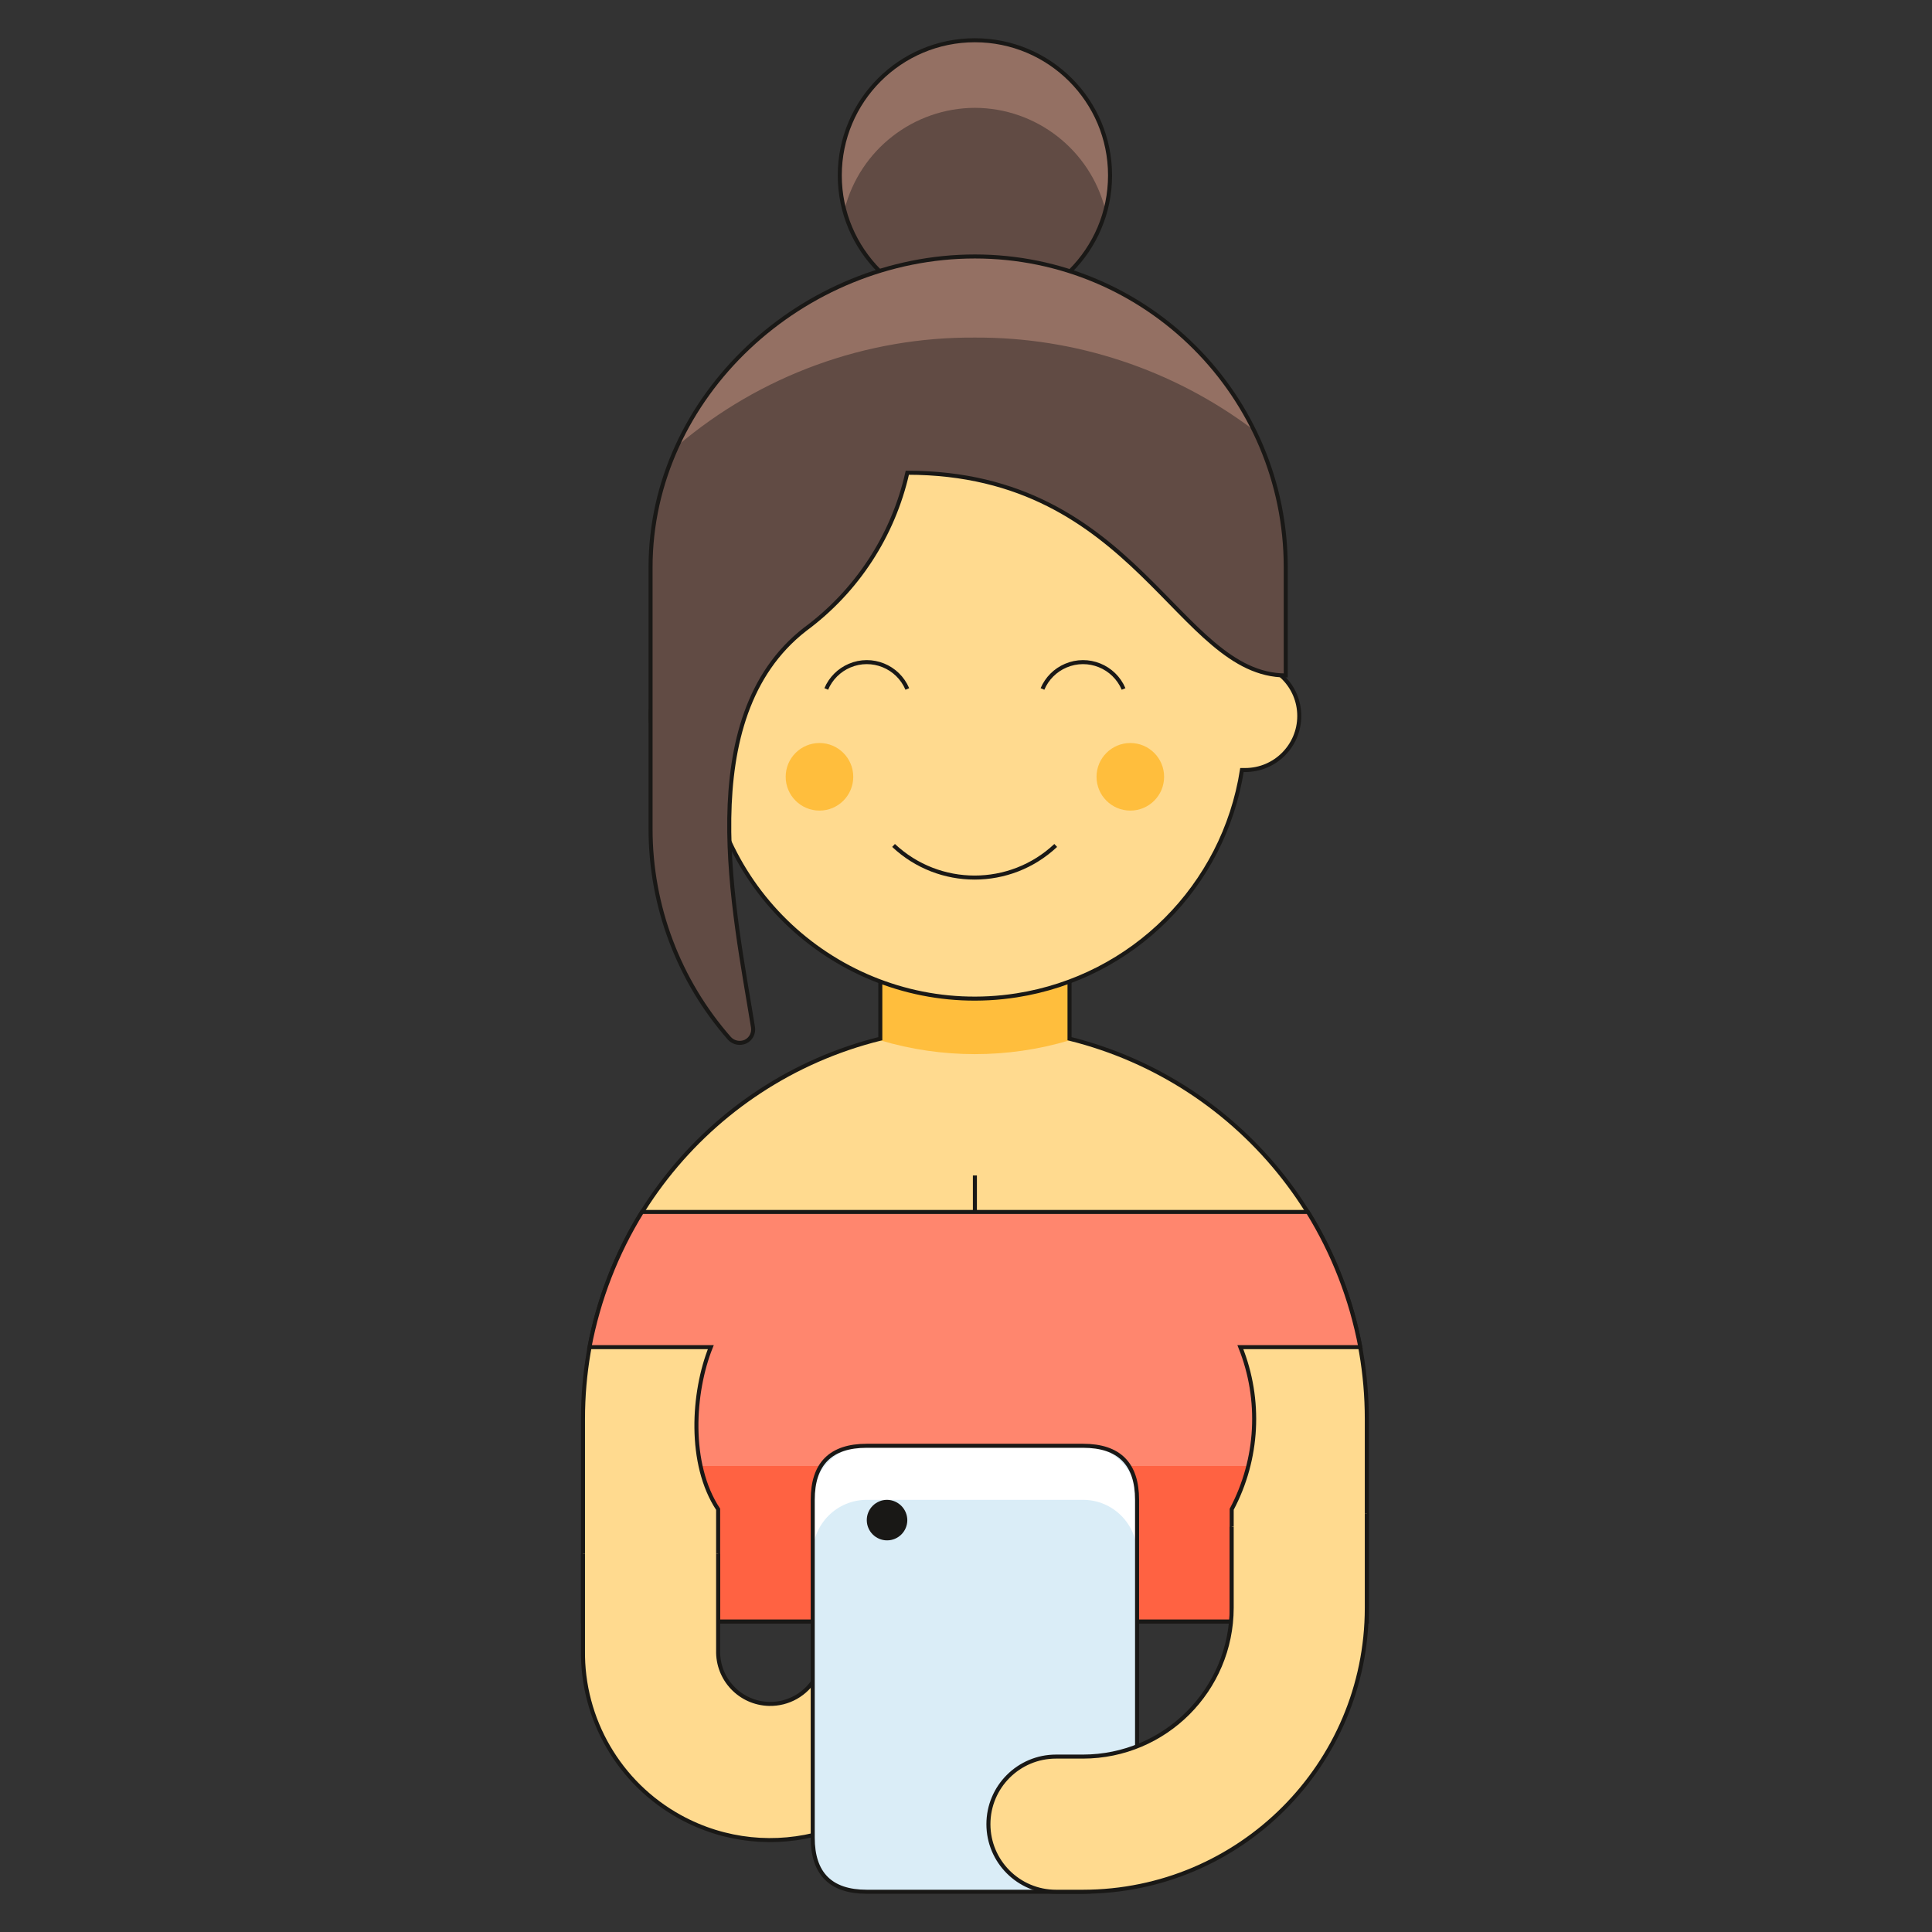 <?xml version="1.0" encoding="UTF-8" standalone="no"?>
<!DOCTYPE svg PUBLIC "-//W3C//DTD SVG 1.1//EN" "http://www.w3.org/Graphics/SVG/1.1/DTD/svg11.dtd">
<svg version="1.1" xmlns="http://www.w3.org/2000/svg" xmlns:xlink="http://www.w3.org/1999/xlink" preserveAspectRatio="xMidYMid meet" viewBox="5 80 480 480" width="640" height="640"><rect x="5" y="80" width="480" height="480" fill="#333333" stroke="none"/><defs><path d="M344.58 482.85C344.58 452.63 344.58 435.84 344.58 432.48C344.55 387.79 314.09 348.85 270.72 338.06C270.72 336.08 270.72 326.14 270.72 308.25L223.71 308.25C223.71 326.14 223.71 336.08 223.71 338.06C180.33 348.85 149.87 387.79 149.84 432.48C149.84 435.84 149.84 452.63 149.84 482.85L344.58 482.85Z" id="a5bmaNm4W"></path><path d="M223.71 338.47C239.04 343.04 255.38 343.04 270.72 338.47C270.72 336.9 270.72 329.07 270.72 314.96L223.71 314.96C223.71 327.5 223.71 335.33 223.71 338.47Z" id="f2Ubx25A8Q"></path><path d="M344.58 482.85C344.58 452.63 344.58 435.84 344.58 432.48C344.55 387.79 314.09 348.85 270.72 338.06C270.72 336.08 270.72 326.14 270.72 308.25L223.71 308.25C223.71 326.14 223.71 336.08 223.71 338.06C180.33 348.85 149.87 387.79 149.84 432.48C149.84 435.84 149.84 452.63 149.84 482.85L344.58 482.85Z" id="c7Jo6BJVy3"></path><path d="M247.21 372.04L247.21 381.11" id="b64XYhSVv5"></path><path d="M311.01 482.85L311.01 482.85C311.01 466.13 311.01 456.84 311.01 454.98C317.62 442.52 318.4 427.78 313.16 414.69C316.14 414.69 339.99 414.69 342.97 414.69C340.72 402.79 336.3 391.41 329.95 381.11C313.4 381.11 181.03 381.11 164.48 381.11C158.12 391.41 153.71 402.79 151.45 414.69C154.47 414.69 178.59 414.69 181.6 414.69C177.1 425.9 175.96 443.7 183.42 454.98C183.42 456.84 183.42 466.13 183.42 482.85L311.01 482.85Z" id="bNNcNkWKx"></path><path d="M179.05 444.23C179.85 448.05 181.32 451.69 183.42 454.98C183.42 456.84 183.42 466.13 183.42 482.85L311.01 482.85C311.01 466.13 311.01 456.84 311.01 454.98C313.12 451.69 314.62 448.05 315.44 444.23C288.16 444.23 206.33 444.23 179.05 444.23Z" id="a3h5PZN0x8"></path><path d="M311.01 482.85C311.01 466.13 311.01 456.84 311.01 454.98C317.62 442.52 318.4 427.78 313.16 414.69C316.14 414.69 339.99 414.69 342.97 414.69C340.72 402.79 336.3 391.41 329.95 381.11C313.4 381.11 181.03 381.11 164.48 381.11C158.12 391.41 153.71 402.79 151.45 414.69C154.47 414.69 178.59 414.69 181.6 414.69C177.1 425.9 175.96 443.7 183.42 454.98C183.42 456.84 183.42 466.13 183.42 482.85L311.01 482.85Z" id="ik47Fu587"></path><path d="M314.37 227.66C314.37 190.58 284.3 160.51 247.21 160.51C210.12 160.51 180.06 190.58 180.06 227.66C180.06 229.34 180.06 242.77 180.06 244.45C172.64 244.45 166.63 250.47 166.63 257.88C166.63 265.3 172.64 271.31 180.06 271.31C180.14 271.31 180.78 271.31 180.86 271.31C186.59 307.96 220.94 333.02 257.58 327.29C286.43 322.78 309.05 300.16 313.56 271.31C313.64 271.31 314.28 271.31 314.37 271.31C321.78 271.31 327.8 265.3 327.8 257.88C327.8 250.47 321.78 244.45 314.37 244.45C314.37 241.09 314.37 229.34 314.37 227.66Z" id="b6Jdn8g5b7"></path><path d="M208.6 264.6C203.96 264.6 200.2 268.36 200.2 272.99C200.2 277.63 203.96 281.39 208.6 281.39C213.23 281.39 216.99 277.63 216.99 272.99C216.99 268.36 213.23 264.6 208.6 264.6Z" id="c3l2v17yBC"></path><path d="M285.83 264.6C281.19 264.6 277.43 268.36 277.43 272.99C277.43 277.63 281.19 281.39 285.83 281.39C290.46 281.39 294.22 277.63 294.22 272.99C294.22 268.36 290.46 264.6 285.83 264.6Z" id="a3L7lhkJGV"></path><path d="M227 290.05C238.32 300.69 255.97 300.69 267.29 290.05" id="b34bR4PaWR"></path><path d="M284.15 251.17C281.78 245.6 275.35 243.01 269.79 245.38C267.18 246.49 265.11 248.56 264 251.17" id="d6QPKezBk4"></path><path d="M230.42 251.17C228.06 245.6 221.63 243.01 216.07 245.38C213.46 246.49 211.39 248.56 210.28 251.17" id="b1YnmGZeRa"></path><path d="M324.44 220.95C324.44 178.3 289.86 143.72 247.21 143.72C204.57 143.72 166.63 178.31 166.63 220.95C166.63 227.45 166.63 279.45 166.63 285.95C166.63 305.11 173.6 323.6 186.24 338C187.25 339.08 188.84 339.4 190.2 338.8C191.55 338.17 192.31 336.72 192.08 335.24C187.45 306.44 176.7 258.42 204.97 236.39C217.86 226.89 226.9 213.07 230.42 197.45C287.5 197.45 297.58 247.81 324.44 247.81C324.44 242.44 324.44 226.32 324.44 220.95Z" id="e4rigyuIZP"></path><path d="M247.21 90C228.67 90 213.64 105.03 213.64 123.58C213.64 142.12 228.67 157.15 247.21 157.15C265.76 157.15 280.79 142.12 280.79 123.58C280.79 105.03 265.76 90 247.21 90Z" id="c2g5nMbbyr"></path><path d="M279.58 131.97C280.36 129.24 280.76 126.42 280.79 123.58C280.79 105.03 265.76 90 247.21 90C228.67 90 213.64 105.03 213.64 123.58C213.66 126.42 214.07 129.24 214.84 131.97C218.66 117.2 231.95 106.85 247.21 106.79C262.47 106.85 275.77 117.2 279.58 131.97Z" id="c2xTQOATv1"></path><path d="M247.21 90C228.67 90 213.64 105.03 213.64 123.58C213.64 142.12 228.67 157.15 247.21 157.15C265.76 157.15 280.79 142.12 280.79 123.58C280.79 105.03 265.76 90 247.21 90Z" id="a1nV7H6IIj"></path><path d="M316.38 186.77C303.38 160.44 276.58 143.75 247.21 143.72C215.61 143.93 186.91 162.19 173.34 190.73C193.95 173.22 220.17 163.68 247.21 163.87C272.15 163.74 296.44 171.78 316.38 186.77Z" id="e2kplSeKpm"></path><path d="M324.44 220.95C324.44 178.3 289.86 143.72 247.21 143.72C204.57 143.72 166.63 178.31 166.63 220.95C166.63 227.45 166.63 279.45 166.63 285.95C166.63 305.11 173.6 323.6 186.24 338C187.25 339.08 188.84 339.4 190.2 338.8C191.55 338.17 192.31 336.72 192.08 335.24C187.45 306.44 176.7 258.42 204.97 236.39C217.86 226.89 226.9 213.07 230.42 197.45C287.5 197.45 297.58 247.81 324.44 247.81C324.44 242.44 324.44 226.32 324.44 220.95Z" id="c6m1gp0W4B"></path><path d="M183.42 466.06C183.42 480.44 183.42 488.43 183.42 490.03C183.23 497.19 188.87 503.14 196.03 503.33C200.83 503.46 205.3 500.93 207.66 496.75C209.49 493.54 224.1 467.92 225.92 464.72C230.53 456.67 240.79 453.88 248.84 458.49C252.69 460.7 255.51 464.33 256.68 468.61C257.88 472.91 257.3 477.51 255.07 481.37C253.28 484.54 238.93 509.9 237.14 513.07C224.74 535.58 196.44 543.78 173.93 531.39C158.86 523.09 149.6 507.16 149.84 489.96C149.84 488.37 149.84 480.4 149.84 466.06" id="f1Qhz6d4Pm"></path><path d="M274.07 439.2C283.03 439.2 287.5 443.67 287.5 452.63C287.5 502.99 287.5 530.97 287.5 536.57C287.5 545.52 283.03 550 274.07 550C241.84 550 223.93 550 220.35 550C211.4 550 206.92 545.52 206.92 536.57C206.92 486.2 206.92 458.22 206.92 452.63C206.92 443.67 211.4 439.2 220.35 439.2C252.58 439.2 270.49 439.2 274.07 439.2Z" id="a5Pfr0ECDt"></path><path d="M220.35 439.2C212.93 439.2 206.92 445.21 206.92 452.63C206.92 453.97 206.92 464.72 206.92 466.06C206.92 458.64 212.93 452.63 220.35 452.63C225.72 452.63 268.7 452.63 274.07 452.63C281.49 452.63 287.5 458.64 287.5 466.06C287.5 464.72 287.5 453.97 287.5 452.63C287.5 445.21 281.49 439.2 274.07 439.2C263.33 439.2 225.72 439.2 220.35 439.2Z" id="a2dEqindVk"></path><path d="M225.39 455.99C224.46 455.99 223.71 456.74 223.71 457.66C223.71 458.59 224.46 459.34 225.39 459.34C226.31 459.34 227.07 458.59 227.07 457.66C227.07 456.74 226.31 455.99 225.39 455.99Z" id="ewVsaGRDj"></path><path d="M220.35 457.66C220.35 460.45 222.61 462.7 225.39 462.7C228.17 462.7 230.42 460.45 230.42 457.66C230.39 454.9 228.15 452.66 225.39 452.63C222.61 452.63 220.35 454.88 220.35 457.66Z" id="aXgcIcEr4"></path><path d="M274.07 439.2C283.03 439.2 287.5 443.67 287.5 452.63C287.5 502.99 287.5 530.97 287.5 536.57C287.5 545.52 283.03 550 274.07 550C241.84 550 223.93 550 220.35 550C211.4 550 206.92 545.52 206.92 536.57C206.92 486.2 206.92 458.22 206.92 452.63C206.92 443.67 211.4 439.2 220.35 439.2C252.58 439.2 270.49 439.2 274.07 439.2Z" id="e1dZQj72oG"></path><path d="M344.58 455.99C344.58 470.09 344.58 477.92 344.58 479.49C344.55 518.42 313 549.96 274.07 550C273.4 550 268.03 550 267.36 550C258.09 550 250.57 542.48 250.57 533.21C250.57 523.94 258.09 516.42 267.36 516.42C268.03 516.42 273.4 516.42 274.07 516.42C294.46 516.39 310.97 499.87 311.01 479.49C311.01 478.15 311.01 471.43 311.01 459.34" id="e2fN8r4H2J"></path></defs><g><g><g><use xlink:href="#a5bmaNm4W" opacity="1" fill="#ffda8f" fill-opacity="1"></use><g><use xlink:href="#a5bmaNm4W" opacity="1" fill-opacity="0" stroke="#000000" stroke-width="1" stroke-opacity="0"></use></g></g><g><use xlink:href="#f2Ubx25A8Q" opacity="1" fill="#ffbe3d" fill-opacity="1"></use><g><use xlink:href="#f2Ubx25A8Q" opacity="1" fill-opacity="0" stroke="#000000" stroke-width="1" stroke-opacity="0"></use></g></g><g><use xlink:href="#c7Jo6BJVy3" opacity="1" fill="#000000" fill-opacity="0"></use><g><use xlink:href="#c7Jo6BJVy3" opacity="1" fill-opacity="0" stroke="#191816" stroke-width="1" stroke-opacity="1"></use></g></g><g><use xlink:href="#b64XYhSVv5" opacity="1" fill="#ffffff" fill-opacity="1"></use><g><use xlink:href="#b64XYhSVv5" opacity="1" fill-opacity="0" stroke="#191816" stroke-width="1" stroke-opacity="1"></use></g></g><g><use xlink:href="#bNNcNkWKx" opacity="1" fill="#ff866e" fill-opacity="1"></use><g><use xlink:href="#bNNcNkWKx" opacity="1" fill-opacity="0" stroke="#000000" stroke-width="1" stroke-opacity="0"></use></g></g><g><use xlink:href="#a3h5PZN0x8" opacity="1" fill="#ff6242" fill-opacity="1"></use><g><use xlink:href="#a3h5PZN0x8" opacity="1" fill-opacity="0" stroke="#000000" stroke-width="1" stroke-opacity="0"></use></g></g><g><use xlink:href="#ik47Fu587" opacity="1" fill="#000000" fill-opacity="0"></use><g><use xlink:href="#ik47Fu587" opacity="1" fill-opacity="0" stroke="#191816" stroke-width="1" stroke-opacity="1"></use></g></g><g><use xlink:href="#b6Jdn8g5b7" opacity="1" fill="#ffda8f" fill-opacity="1"></use><g><use xlink:href="#b6Jdn8g5b7" opacity="1" fill-opacity="0" stroke="#191816" stroke-width="1" stroke-opacity="1"></use></g></g><g><use xlink:href="#c3l2v17yBC" opacity="1" fill="#ffbe3d" fill-opacity="1"></use><g><use xlink:href="#c3l2v17yBC" opacity="1" fill-opacity="0" stroke="#000000" stroke-width="1" stroke-opacity="0"></use></g></g><g><use xlink:href="#a3L7lhkJGV" opacity="1" fill="#ffbe3d" fill-opacity="1"></use><g><use xlink:href="#a3L7lhkJGV" opacity="1" fill-opacity="0" stroke="#000000" stroke-width="1" stroke-opacity="0"></use></g></g><g><use xlink:href="#b34bR4PaWR" opacity="1" fill="#000000" fill-opacity="0"></use><g><use xlink:href="#b34bR4PaWR" opacity="1" fill-opacity="0" stroke="#191816" stroke-width="1" stroke-opacity="1"></use></g></g><g><use xlink:href="#d6QPKezBk4" opacity="1" fill="#000000" fill-opacity="0"></use><g><use xlink:href="#d6QPKezBk4" opacity="1" fill-opacity="0" stroke="#191816" stroke-width="1" stroke-opacity="1"></use></g></g><g><use xlink:href="#b1YnmGZeRa" opacity="1" fill="#000000" fill-opacity="0"></use><g><use xlink:href="#b1YnmGZeRa" opacity="1" fill-opacity="0" stroke="#191816" stroke-width="1" stroke-opacity="1"></use></g></g><g><use xlink:href="#e4rigyuIZP" opacity="1" fill="#614b44" fill-opacity="1"></use><g><use xlink:href="#e4rigyuIZP" opacity="1" fill-opacity="0" stroke="#000000" stroke-width="1" stroke-opacity="0"></use></g></g><g><use xlink:href="#c2g5nMbbyr" opacity="1" fill="#614b44" fill-opacity="1"></use><g><use xlink:href="#c2g5nMbbyr" opacity="1" fill-opacity="0" stroke="#000000" stroke-width="1" stroke-opacity="0"></use></g></g><g><use xlink:href="#c2xTQOATv1" opacity="1" fill="#947063" fill-opacity="1"></use><g><use xlink:href="#c2xTQOATv1" opacity="1" fill-opacity="0" stroke="#000000" stroke-width="1" stroke-opacity="0"></use></g></g><g><use xlink:href="#a1nV7H6IIj" opacity="1" fill="#000000" fill-opacity="0"></use><g><use xlink:href="#a1nV7H6IIj" opacity="1" fill-opacity="0" stroke="#191816" stroke-width="1" stroke-opacity="1"></use></g></g><g><use xlink:href="#e2kplSeKpm" opacity="1" fill="#947063" fill-opacity="1"></use><g><use xlink:href="#e2kplSeKpm" opacity="1" fill-opacity="0" stroke="#000000" stroke-width="1" stroke-opacity="0"></use></g></g><g><use xlink:href="#c6m1gp0W4B" opacity="1" fill="#000000" fill-opacity="0"></use><g><use xlink:href="#c6m1gp0W4B" opacity="1" fill-opacity="0" stroke="#191816" stroke-width="1" stroke-opacity="1"></use></g></g><g><use xlink:href="#f1Qhz6d4Pm" opacity="1" fill="#ffda8f" fill-opacity="1"></use><g><use xlink:href="#f1Qhz6d4Pm" opacity="1" fill-opacity="0" stroke="#191816" stroke-width="1" stroke-opacity="1"></use></g></g><g><use xlink:href="#a5Pfr0ECDt" opacity="1" fill="#daedf7" fill-opacity="1"></use><g><use xlink:href="#a5Pfr0ECDt" opacity="1" fill-opacity="0" stroke="#000000" stroke-width="1" stroke-opacity="0"></use></g></g><g><use xlink:href="#a2dEqindVk" opacity="1" fill="#ffffff" fill-opacity="1"></use><g><use xlink:href="#a2dEqindVk" opacity="1" fill-opacity="0" stroke="#000000" stroke-width="1" stroke-opacity="0"></use></g></g><g><use xlink:href="#ewVsaGRDj" opacity="1" fill="#daedf7" fill-opacity="1"></use><g><use xlink:href="#ewVsaGRDj" opacity="1" fill-opacity="0" stroke="#000000" stroke-width="1" stroke-opacity="0"></use></g></g><g><use xlink:href="#aXgcIcEr4" opacity="1" fill="#191816" fill-opacity="1"></use><g><use xlink:href="#aXgcIcEr4" opacity="1" fill-opacity="0" stroke="#000000" stroke-width="1" stroke-opacity="0"></use></g></g><g><use xlink:href="#e1dZQj72oG" opacity="1" fill="#000000" fill-opacity="0"></use><g><use xlink:href="#e1dZQj72oG" opacity="1" fill-opacity="0" stroke="#191816" stroke-width="1" stroke-opacity="1"></use></g></g><g><use xlink:href="#e2fN8r4H2J" opacity="1" fill="#ffda8f" fill-opacity="1"></use><g><use xlink:href="#e2fN8r4H2J" opacity="1" fill-opacity="0" stroke="#191816" stroke-width="1" stroke-opacity="1"></use></g></g></g></g></svg>